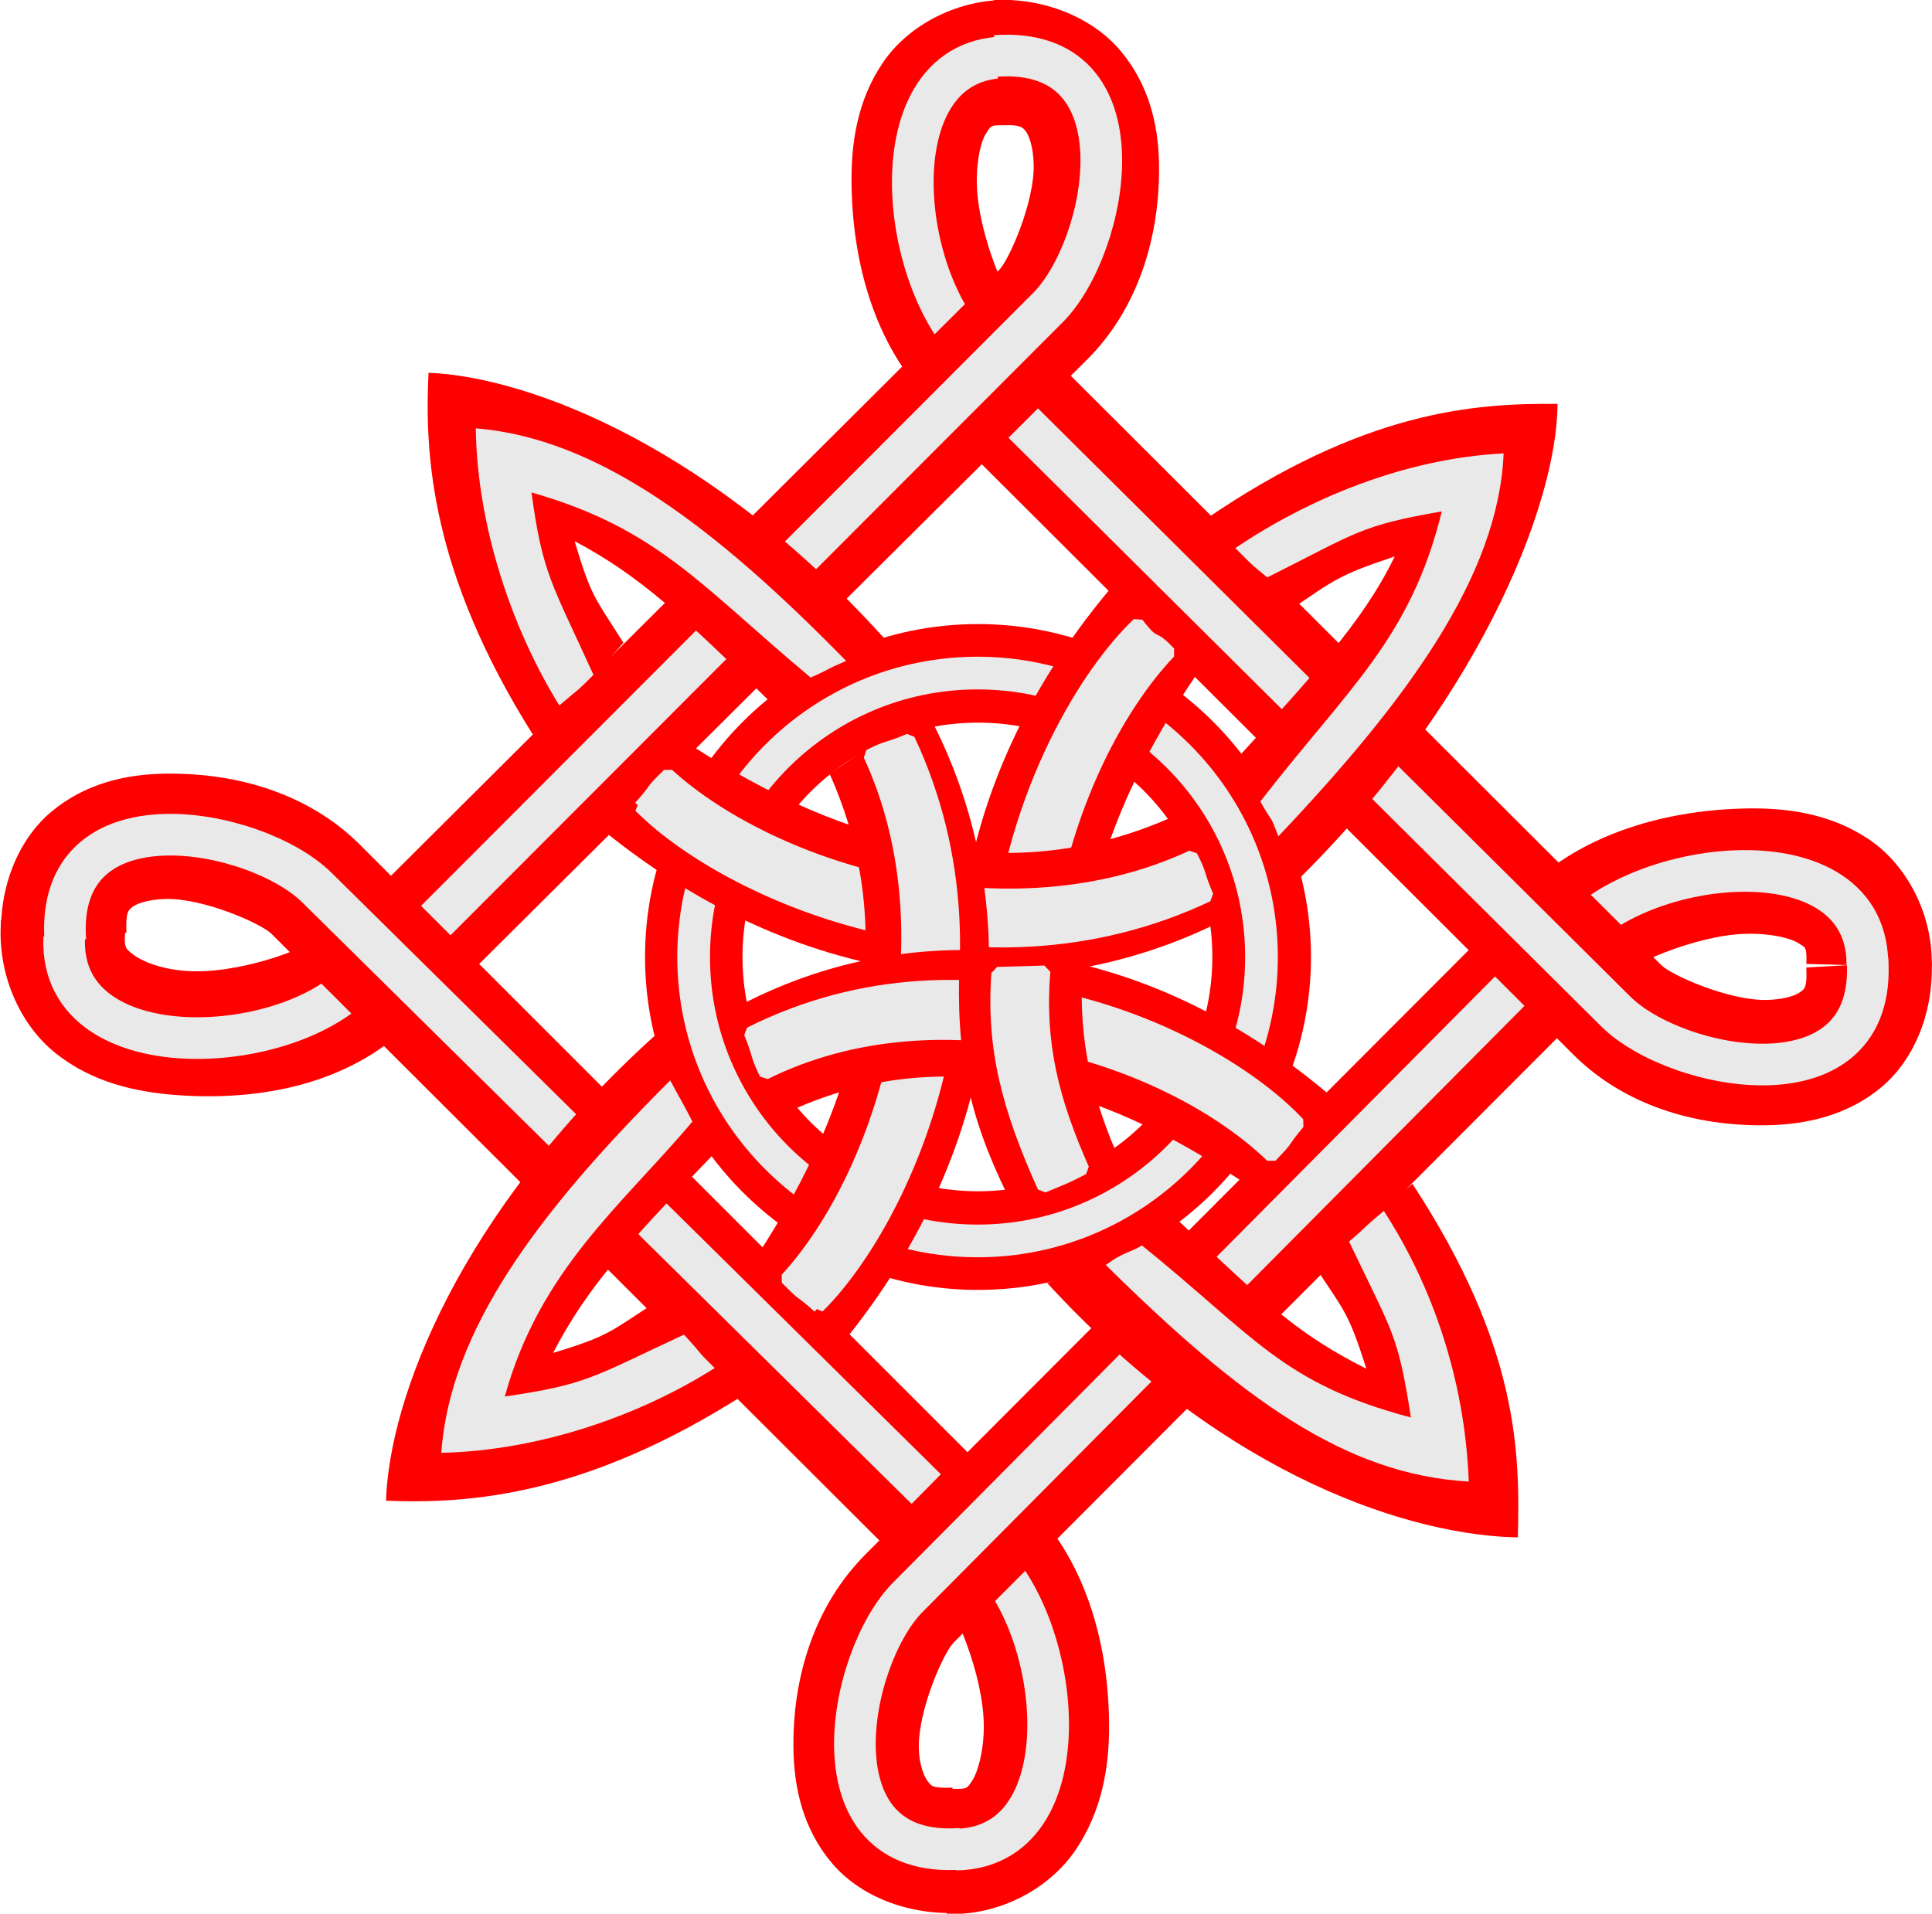 <?xml version="1.0" encoding="UTF-8" standalone="no"?>
<!-- Created with Inkscape (http://www.inkscape.org/) -->
<svg xmlns:dc="http://purl.org/dc/elements/1.1/" xmlns:cc="http://creativecommons.org/ns#" xmlns:rdf="http://www.w3.org/1999/02/22-rdf-syntax-ns#" xmlns:svg="http://www.w3.org/2000/svg" xmlns="http://www.w3.org/2000/svg" xmlns:sodipodi="http://sodipodi.sourceforge.net/DTD/sodipodi-0.dtd" xmlns:inkscape="http://www.inkscape.org/namespaces/inkscape" width="52.041" height="51.554" id="svg2" version="1.1" inkscape:version="0.48.2 r9819" sodipodi:docname="celtic-knot.svg">
  <defs id="defs4">
    <inkscape:perspective sodipodi:type="inkscape:persp3d" inkscape:vp_x="0 : 530 : 1" inkscape:vp_y="0 : 1000 : 0" inkscape:vp_z="740 : 530 : 1" inkscape:persp3d-origin="370 : 350 : 1" id="perspective10"/>
  </defs>
  <sodipodi:namedview id="base" pagecolor="#ffffff" bordercolor="#666666" borderopacity="1.0" inkscape:pageopacity="0.0" inkscape:pageshadow="2" inkscape:zoom="7.9195959" inkscape:cx="24.799246" inkscape:cy="24.182097" inkscape:document-units="px" inkscape:current-layer="svg2" showgrid="false" inkscape:window-width="827" inkscape:window-height="874" inkscape:window-x="2565" inkscape:window-y="99" inkscape:window-maximized="0" borderlayer="true" fit-margin-top="0" fit-margin-left="0" fit-margin-right="0" fit-margin-bottom="0"/>
  <g inkscape:label="body" inkscape:groupmode="layer" id="layer1"/>
  <path style="font-size:medium;font-style:normal;font-variant:normal;font-weight:normal;font-stretch:normal;text-indent:0;text-align:start;text-decoration:none;line-height:normal;letter-spacing:normal;word-spacing:normal;text-transform:none;direction:ltr;block-progression:tb;writing-mode:lr-tb;text-anchor:start;baseline-shift:baseline;color:#000000;fill:#ff0000;fill-opacity:1;stroke:none;stroke-width:2.643;marker:none;visibility:visible;display:inline;overflow:visible;enable-background:accumulate;font-family:Sans;-inkscape-font-specification:Sans" d="m 26.344,16.812 c -4.939,0 -8.969,4.031 -8.969,8.969 0,4.937 4.029,8.969 8.969,8.969 4.937,0 8.969,-4.032 8.969,-8.969 0,-4.938 -4.032,-8.969 -8.969,-8.969 z m 0,2.656 c 3.508,0 6.312,2.803 6.312,6.312 0,3.508 -2.805,6.312 -6.312,6.312 -3.511,0 -6.344,-2.804 -6.344,-6.312 0,-3.51 2.833,-6.312 6.344,-6.312 z" id="path6201" inkscape:connector-curvature="0"/>
  <path id="path6203" style="fill:none;stroke:#e9e9e9;stroke-width:0.881;stroke-linecap:butt;stroke-linejoin:bevel;stroke-miterlimit:16;stroke-opacity:1;stroke-dasharray:none" d="m 18.684,25.781 c 0,-4.224 3.424,-7.649 7.649,-7.649 4.223,0 7.647,3.425 7.647,7.649 0,4.223 -3.425,7.649 -7.647,7.649 -4.225,0 -7.649,-3.426 -7.649,-7.649 z" inkscape:connector-curvature="0"/>
  <path style="font-size:medium;font-style:normal;font-variant:normal;font-weight:normal;font-stretch:normal;text-indent:0;text-align:start;text-decoration:none;line-height:normal;letter-spacing:normal;word-spacing:normal;text-transform:none;direction:ltr;block-progression:tb;writing-mode:lr-tb;text-anchor:start;baseline-shift:baseline;color:#000000;fill:#ff0000;fill-opacity:1;stroke:none;stroke-width:3.372;marker:none;visibility:visible;display:inline;overflow:visible;enable-background:accumulate;font-family:Sans;-inkscape-font-specification:Sans" d="m 27.281,40.094 -2.312,2.438 0.312,0.312 c 0.401,0.378 1.215,2.26 1.219,3.656 0.002,0.698 -0.173,1.264 -0.312,1.469 -0.139,0.205 -0.11,0.236 -0.594,0.219 L 25.5,51.562 c 1.43,0.05 2.768,-0.687 3.469,-1.719 0.7,-1.032 0.909,-2.201 0.906,-3.344 -0.006,-2.286 -0.671,-4.577 -2.281,-6.094 l -0.312,-0.312 z" id="path6205" inkscape:connector-curvature="0"/>
  <path id="path6207" style="fill:none;stroke:#e9e9e9;stroke-width:1.122;stroke-linecap:butt;stroke-linejoin:bevel;stroke-miterlimit:16;stroke-opacity:1;stroke-dasharray:none" d="m 25.584,49.826 c 3.826,0.135 3.038,-6.601 0.6,-8.213 l -1.086,-1.087" inkscape:connector-curvature="0"/>
  <path style="font-size:medium;font-style:normal;font-variant:normal;font-weight:normal;font-stretch:normal;text-indent:0;text-align:start;text-decoration:none;line-height:normal;letter-spacing:normal;word-spacing:normal;text-transform:none;direction:ltr;block-progression:tb;writing-mode:lr-tb;text-anchor:start;baseline-shift:baseline;color:#000000;fill:#ff0000;fill-opacity:1;stroke:none;stroke-width:3.372;marker:none;visibility:visible;display:inline;overflow:visible;enable-background:accumulate;font-family:Sans;-inkscape-font-specification:Sans" d="M 39.656,25.5 23.312,41.875 c -1.348,1.35 -1.985,3.287 -1.938,5.312 0.024,1.013 0.267,2.094 1.031,3 0.764,0.906 2.062,1.407 3.406,1.344 l -0.156,-3.375 C 25.089,48.183 25.081,48.096 25,48 c -0.081,-0.096 -0.238,-0.402 -0.25,-0.906 -0.024,-1.009 0.66,-2.565 0.938,-2.844 L 42.031,27.875 39.656,25.5 z" id="path6209" inkscape:connector-curvature="0"/>
  <path id="path6211" style="fill:none;stroke:#e9e9e9;stroke-width:1.122;stroke-linecap:butt;stroke-linejoin:bevel;stroke-miterlimit:16;stroke-opacity:1;stroke-dasharray:none" d="m 41.167,26.198 -16.712,16.83 c -1.626,1.639 -2.649,7.079 1.431,6.778" inkscape:connector-curvature="0"/>
  <path style="font-size:medium;font-style:normal;font-variant:normal;font-weight:normal;font-stretch:normal;text-indent:0;text-align:start;text-decoration:none;line-height:normal;letter-spacing:normal;word-spacing:normal;text-transform:none;direction:ltr;block-progression:tb;writing-mode:lr-tb;text-anchor:start;baseline-shift:baseline;color:#000000;fill:#ff0000;fill-opacity:1;stroke:none;stroke-width:3.372;marker:none;visibility:visible;display:inline;overflow:visible;enable-background:accumulate;font-family:Sans;-inkscape-font-specification:Sans" d="M 0.031,24.781 C -0.093,26.203 0.527,27.602 1.5,28.375 c 0.973,0.773 2.114,1.04 3.25,1.125 2.271,0.171 4.611,-0.302 6.219,-1.844 l 0.312,-0.312 -2.312,-2.438 -0.312,0.312 -0.031,0 C 8.249,25.579 6.37,26.259 5,26.156 4.315,26.105 3.8,25.883 3.594,25.719 3.387,25.555 3.332,25.549 3.375,25.062 L 0.031,24.781 z" id="path6213" inkscape:connector-curvature="0"/>
  <path id="path6215" style="fill:none;stroke:#e9e9e9;stroke-width:1.122;stroke-linecap:butt;stroke-linejoin:bevel;stroke-miterlimit:16;stroke-opacity:1;stroke-dasharray:none" d="m 1.739,25.115 c -0.335,3.815 6.353,3.415 8.09,1.065 l 1.142,-1.029" inkscape:connector-curvature="0"/>
  <path style="font-size:medium;font-style:normal;font-variant:normal;font-weight:normal;font-stretch:normal;text-indent:0;text-align:start;text-decoration:none;line-height:normal;letter-spacing:normal;word-spacing:normal;text-transform:none;direction:ltr;block-progression:tb;writing-mode:lr-tb;text-anchor:start;baseline-shift:baseline;color:#000000;fill:#ff0000;fill-opacity:1;stroke:none;stroke-width:3.372;marker:none;visibility:visible;display:inline;overflow:visible;enable-background:accumulate;font-family:Sans;-inkscape-font-specification:Sans" d="m 46.969,21.781 c -2.269,0.056 -4.54,0.76 -6.031,2.344 l -0.312,0.312 2.469,2.312 0.312,-0.312 c 0.384,-0.408 2.244,-1.247 3.625,-1.281 0.691,-0.017 1.221,0.128 1.406,0.25 0.185,0.122 0.236,0.075 0.219,0.562 l 3.375,0.094 c 0.05,-1.425 -0.678,-2.783 -1.719,-3.469 -1.041,-0.686 -2.209,-0.841 -3.344,-0.812 z" id="path6217" inkscape:connector-curvature="0"/>
  <path id="path6219" style="fill:none;stroke:#e9e9e9;stroke-width:1.122;stroke-linecap:butt;stroke-linejoin:bevel;stroke-miterlimit:16;stroke-opacity:1;stroke-dasharray:none" d="m 50.299,26.093 c 0.135,-3.826 -6.527,-2.999 -8.14,-0.561 l -1.089,1.089" inkscape:connector-curvature="0"/>
  <path style="font-size:medium;font-style:normal;font-variant:normal;font-weight:normal;font-stretch:normal;text-indent:0;text-align:start;text-decoration:none;line-height:normal;letter-spacing:normal;word-spacing:normal;text-transform:none;direction:ltr;block-progression:tb;writing-mode:lr-tb;text-anchor:start;baseline-shift:baseline;color:#000000;fill:#ff0000;fill-opacity:1;stroke:none;stroke-width:3.372;marker:none;visibility:visible;display:inline;overflow:visible;enable-background:accumulate;font-family:Sans;-inkscape-font-specification:Sans" d="M 27.25,0 C 25.831,-0.05 24.477,0.66 23.781,1.688 23.085,2.715 22.919,3.876 22.938,5 c 0.037,2.249 0.708,4.487 2.281,5.969 l 0.344,0.312 2.312,-2.438 -0.344,-0.312 C 27.14,8.163 26.334,6.287 26.312,4.938 26.302,4.263 26.44,3.775 26.562,3.594 26.685,3.413 26.631,3.358 27.125,3.375 L 27.25,0 z" id="path6221" inkscape:connector-curvature="0"/>
  <path id="path6223" style="fill:none;stroke:#e9e9e9;stroke-width:1.122;stroke-linecap:butt;stroke-linejoin:bevel;stroke-miterlimit:16;stroke-opacity:1;stroke-dasharray:none" d="m 27.236,1.545 c -3.824,-0.136 -3.038,6.6 -0.6,8.211 l 1.089,1.088" inkscape:connector-curvature="0"/>
  <path style="font-size:medium;font-style:normal;font-variant:normal;font-weight:normal;font-stretch:normal;text-indent:0;text-align:start;text-decoration:none;line-height:normal;letter-spacing:normal;word-spacing:normal;text-transform:none;direction:ltr;block-progression:tb;writing-mode:lr-tb;text-anchor:start;baseline-shift:baseline;color:#000000;fill:#ff0000;fill-opacity:1;stroke:none;stroke-width:3.372;marker:none;visibility:visible;display:inline;overflow:visible;enable-background:accumulate;font-family:Sans;-inkscape-font-specification:Sans" d="M 28.375,9.656 26,12.062 42.375,28.406 c 1.35,1.348 3.256,1.954 5.281,1.906 1.013,-0.024 2.125,-0.268 3.031,-1.031 0.906,-0.764 1.407,-2.062 1.344,-3.406 l -3.375,0.188 c 0.027,0.567 -0.06,0.575 -0.156,0.656 -0.096,0.081 -0.401,0.207 -0.906,0.219 C 46.584,26.961 45.028,26.278 44.75,26 L 28.375,9.656 z" id="path6225" inkscape:connector-curvature="0"/>
  <path id="path6227" style="fill:none;stroke:#e9e9e9;stroke-width:1.122;stroke-linecap:butt;stroke-linejoin:bevel;stroke-miterlimit:16;stroke-opacity:1;stroke-dasharray:none" d="m 26.694,10.535 16.83,16.715 c 1.639,1.627 7.077,2.651 6.777,-1.43" inkscape:connector-curvature="0"/>
  <path style="font-size:medium;font-style:normal;font-variant:normal;font-weight:normal;font-stretch:normal;text-indent:0;text-align:start;text-decoration:none;line-height:normal;letter-spacing:normal;word-spacing:normal;text-transform:none;direction:ltr;block-progression:tb;writing-mode:lr-tb;text-anchor:start;baseline-shift:baseline;color:#000000;fill:#ff0000;fill-opacity:1;stroke:none;stroke-width:3.372;marker:none;visibility:visible;display:inline;overflow:visible;enable-background:accumulate;font-family:Sans;-inkscape-font-specification:Sans" d="m 26.781,0 0.156,3.375 c 0.567,-0.025 0.607,0.06 0.688,0.156 0.081,0.097 0.208,0.402 0.219,0.906 0.021,1.009 -0.659,2.567 -0.938,2.844 L 10.5,23.625 12.875,26 29.281,9.688 C 30.634,8.342 31.26,6.401 31.219,4.375 31.198,3.362 30.949,2.283 30.188,1.375 29.426,0.467 28.125,-0.06 26.781,0 z" id="path6229" inkscape:connector-curvature="0"/>
  <path id="path6231" style="fill:none;stroke:#e9e9e9;stroke-width:1.122;stroke-linecap:butt;stroke-linejoin:bevel;stroke-miterlimit:16;stroke-opacity:1;stroke-dasharray:none" d="M 11.465,25.073 28.226,8.288 c 1.631,-1.635 2.67,-7.07 -1.411,-6.781" inkscape:connector-curvature="0"/>
  <path style="font-size:medium;font-style:normal;font-variant:normal;font-weight:normal;font-stretch:normal;text-indent:0;text-align:start;text-decoration:none;line-height:normal;letter-spacing:normal;word-spacing:normal;text-transform:none;direction:ltr;block-progression:tb;writing-mode:lr-tb;text-anchor:start;baseline-shift:baseline;color:#000000;fill:#ff0000;fill-opacity:1;stroke:none;stroke-width:3.372;marker:none;visibility:visible;display:inline;overflow:visible;enable-background:accumulate;font-family:Sans;-inkscape-font-specification:Sans" d="m 4.375,20.844 c -1.013,0.024 -2.094,0.268 -3,1.031 -0.906,0.764 -1.408,2.063 -1.344,3.406 l 3.375,-0.156 c -0.027,-0.566 0.06,-0.607 0.156,-0.688 0.096,-0.081 0.402,-0.207 0.906,-0.219 1.009,-0.024 2.565,0.66 2.844,0.938 l 16.844,16.812 2.375,-2.375 L 9.688,22.75 C 8.337,21.402 6.4,20.796 4.375,20.844 z" id="path6233" inkscape:connector-curvature="0"/>
  <path id="path6235" style="fill:none;stroke:#e9e9e9;stroke-width:1.122;stroke-linecap:butt;stroke-linejoin:bevel;stroke-miterlimit:16;stroke-opacity:1;stroke-dasharray:none" d="m 24.949,40.115 -16.414,-16.205 c -1.643,-1.621 -7.076,-2.647 -6.775,1.433" inkscape:connector-curvature="0"/>
  <path id="path6237" style="fill:#ff0000;fill-opacity:1;fill-rule:evenodd;stroke:none" d="m 29.17,25.979 c -1.221,-0.074 -2.159,-0.375 -3.333,-0.336 0.166,-3.309 1.486,-6.74 4.138,-9.863 0.328,0.414 0.636,0.861 2.25,2.4 -1.742,2.553 -2.853,5.174 -3.055,7.799 z" inkscape:connector-curvature="0"/>
  <path id="path6239" style="fill:#e9e9e9;fill-opacity:1;fill-rule:evenodd;stroke:#e9e9e9;stroke-width:0.312;stroke-linecap:butt;stroke-linejoin:bevel;stroke-miterlimit:16;stroke-opacity:1;stroke-dasharray:none" d="m 26.864,25.711 c 0.29,-3.993 2.22,-7.428 3.785,-8.92 0.525,0.676 0.338,0.225 0.863,0.787 -1.677,1.772 -3.103,4.918 -3.373,8.248 l -1.275,-0.115 z" inkscape:connector-curvature="0"/>
  <path id="path6241" style="fill:#ff0000;fill-opacity:1;fill-rule:evenodd;stroke:none" d="m 14.354,19.791 c 2.062,-2.025 1.163,-1.011 2.438,-2.475 -0.75,-1.199 -0.861,-1.199 -1.312,-2.737 1.764,0.938 2.925,2.025 5.326,4.389 1.312,-0.714 1.911,-0.901 3.188,-1.576 -4.726,-5.325 -9.714,-7.236 -12.451,-7.35 -0.111,2.25 0.076,5.4 2.812,9.75 z" inkscape:connector-curvature="0"/>
  <path id="path6243" style="fill:#e9e9e9;fill-opacity:1;fill-rule:evenodd;stroke:none" d="m 15.066,19.004 c 0.659,-0.562 0.434,-0.338 0.92,-0.824 -1.125,-2.476 -1.369,-2.701 -1.67,-4.914 3.413,0.976 4.559,2.514 7.52,4.987 0.675,-0.3 0.264,-0.15 0.955,-0.449 -3.525,-3.601 -6.674,-6 -9.975,-6.264 0.037,2.701 1.014,5.475 2.25,7.463 z" inkscape:connector-curvature="0"/>
  <path id="path6245" style="fill:#ff0000;fill-opacity:1;fill-rule:evenodd;stroke:none" d="m 32.486,13.979 c 2.101,1.985 0.777,1.219 2.288,2.438 1.171,-0.795 1.275,-0.92 2.795,-1.427 -0.87,1.796 -2.25,3.251 -4.52,5.74 0.938,1.239 1.163,1.875 1.574,3.301 5.144,-4.924 7.321,-10.409 7.331,-13.149 -2.255,-0.028 -5.225,0.198 -9.467,3.098 z" inkscape:connector-curvature="0"/>
  <path id="path6247" style="fill:#e9e9e9;fill-opacity:1;fill-rule:evenodd;stroke:none" d="m 33.274,14.766 c 0.562,0.562 0.451,0.451 0.863,0.789 2.43,-1.219 2.5,-1.395 4.7,-1.778 -0.846,3.445 -2.527,4.76 -4.888,7.815 0.375,0.674 0.225,0.261 0.486,0.938 3.465,-3.66 5.93,-7.01 6.067,-10.316 -2.696,0.138 -5.29,1.241 -7.229,2.553 z" inkscape:connector-curvature="0"/>
  <path id="path6249" style="fill:#ff0000;fill-opacity:1;fill-rule:evenodd;stroke:none" d="m 38.047,31.891 c -2.026,1.724 -0.676,0.449 -2.634,2.215 0.785,1.209 0.899,1.205 1.391,2.768 -1.801,-0.916 -2.59,-1.637 -5.069,-3.995 -1.275,0.938 -2.062,1.125 -3.525,1.688 4.896,5.33 9.91,6.801 12.675,6.85 0.059,-2.303 0.026,-5.145 -2.839,-9.525 z" inkscape:connector-curvature="0"/>
  <path id="path6251" style="fill:#e9e9e9;fill-opacity:1;fill-rule:evenodd;stroke:none" d="m 37.277,32.621 c -0.656,0.545 -0.431,0.395 -0.938,0.826 1.195,2.504 1.312,2.485 1.667,4.739 -3.466,-0.915 -4.197,-2.174 -7.246,-4.634 -0.3,0.188 -0.491,0.169 -0.974,0.526 3.643,3.595 6.439,5.646 9.777,5.835 -0.104,-2.759 -0.991,-5.29 -2.288,-7.293 z" inkscape:connector-curvature="0"/>
  <path id="path6253" style="fill:#ff0000;fill-opacity:1;fill-rule:evenodd;stroke:none" d="m 20.121,37.521 c -2.045,-2.042 -1.024,-1.151 -2.499,-2.411 -1.192,0.76 -1.191,0.873 -2.724,1.337 0.92,-1.771 1.996,-2.944 4.336,-5.367 -0.725,-1.304 -0.919,-1.903 -1.606,-3.171 -5.279,4.775 -7.144,9.781 -7.23,12.519 2.251,0.09 5.399,-0.126 9.722,-2.906 z" inkscape:connector-curvature="0"/>
  <path id="path6255" style="fill:#e9e9e9;fill-opacity:1;fill-rule:evenodd;stroke:none" d="m 19.25,36.854 c -0.604,-0.601 -0.181,-0.198 -0.826,-0.9 -2.462,1.147 -2.618,1.347 -4.826,1.667 0.941,-3.42 3.164,-5.164 5.053,-7.406 -0.312,-0.608 -0.264,-0.486 -0.598,-1.109 -3.566,3.558 -5.935,6.73 -6.166,10.033 2.7,-0.064 5.388,-1.029 7.364,-2.285 z" inkscape:connector-curvature="0"/>
  <path id="path6257" style="fill:#ff0000;fill-opacity:1;fill-rule:evenodd;stroke:none" d="m 16.226,22.35 c 0.409,-0.338 0.85,-0.655 2.356,-2.295 4.293,2.805 8.73,3.875 13.014,1.944 0.8,1.185 0.8,1.035 1.375,2.781 -4.961,2.529 -11.273,2.036 -16.745,-2.43 z" inkscape:connector-curvature="0"/>
  <path id="path6259" style="fill:#e9e9e9;fill-opacity:1;fill-rule:evenodd;stroke:#e9e9e9;stroke-width:0.312;stroke-linecap:butt;stroke-linejoin:bevel;stroke-miterlimit:16;stroke-opacity:1;stroke-dasharray:none" d="m 17.226,21.731 c 0.524,-0.59 0.217,-0.343 0.77,-0.877 2.864,2.607 9.162,4.511 14.105,2.205 0.274,0.52 0.16,0.448 0.434,1.08 -6.281,2.971 -13.015,-0.09 -15.309,-2.408 z" inkscape:connector-curvature="0"/>
  <path id="path6261" style="fill:#ff0000;fill-opacity:1;fill-rule:evenodd;stroke:none" d="m 22.664,36.219 c -0.335,-0.41 -0.652,-0.851 -2.289,-2.361 2.815,-4.285 3.895,-8.723 1.972,-13.01 1.186,-0.799 1.038,-0.799 2.784,-1.369 2.518,4.966 2.011,11.275 -2.467,16.74 z" inkscape:connector-curvature="0"/>
  <path id="path6263" style="fill:#e9e9e9;fill-opacity:1;fill-rule:evenodd;stroke:#e9e9e9;stroke-width:0.312;stroke-linecap:butt;stroke-linejoin:bevel;stroke-miterlimit:16;stroke-opacity:1;stroke-dasharray:none" d="m 22.047,35.218 c -0.589,-0.526 -0.34,-0.219 -0.875,-0.772 2.615,-2.856 4.532,-9.151 2.237,-14.101 0.52,-0.271 0.448,-0.158 1.08,-0.43 2.955,6.287 -0.119,13.014 -2.442,15.304 z" inkscape:connector-curvature="0"/>
  <path id="path6265" style="fill:#ff0000;fill-opacity:1;fill-rule:evenodd;stroke:none" d="m 35.957,29.621 c -0.395,0.347 -0.823,0.672 -2.281,2.357 -4.145,-2.865 -8.436,-3.951 -12.579,-1.962 -0.774,-1.211 -0.774,-1.059 -1.326,-2.846 4.801,-2.604 10.901,-2.112 16.186,2.451 z" inkscape:connector-curvature="0"/>
  <path id="path6267" style="fill:#e9e9e9;fill-opacity:1;fill-rule:evenodd;stroke:#e9e9e9;stroke-width:0.312;stroke-linecap:butt;stroke-linejoin:bevel;stroke-miterlimit:16;stroke-opacity:1;stroke-dasharray:none" d="m 34.99,30.258 c -0.505,0.606 -0.211,0.352 -0.746,0.902 -2.764,-2.665 -8.851,-4.605 -13.634,-2.23 -0.264,-0.531 -0.155,-0.458 -0.419,-1.105 6.079,-3.058 12.584,0.062 14.799,2.433 z" inkscape:connector-curvature="0"/>
  <path id="path6269" style="fill:#ff0000;fill-opacity:1;fill-rule:evenodd;stroke:none" d="m 29.17,25.979 c -0.133,1.729 0.145,3.309 0.879,5.025 -1.199,0.777 -1.167,0.621 -2.924,1.163 -1.024,-2.104 -1.389,-3.75 -1.275,-6.338 1.462,0.036 1.986,0.076 3.32,0.15 z" inkscape:connector-curvature="0"/>
  <path id="path6271" style="fill:#e9e9e9;fill-opacity:1;fill-rule:evenodd;stroke:#e9e9e9;stroke-width:0.312;stroke-linecap:butt;stroke-linejoin:bevel;stroke-miterlimit:16;stroke-opacity:1;stroke-dasharray:none" d="m 26.861,26.204 1.275,-0.037 c -0.158,1.954 0.233,3.48 1.049,5.324 -0.522,0.264 -0.449,0.225 -1.085,0.489 -0.961,-2.136 -1.387,-3.744 -1.239,-5.775 z" inkscape:connector-curvature="0"/>
</svg>
